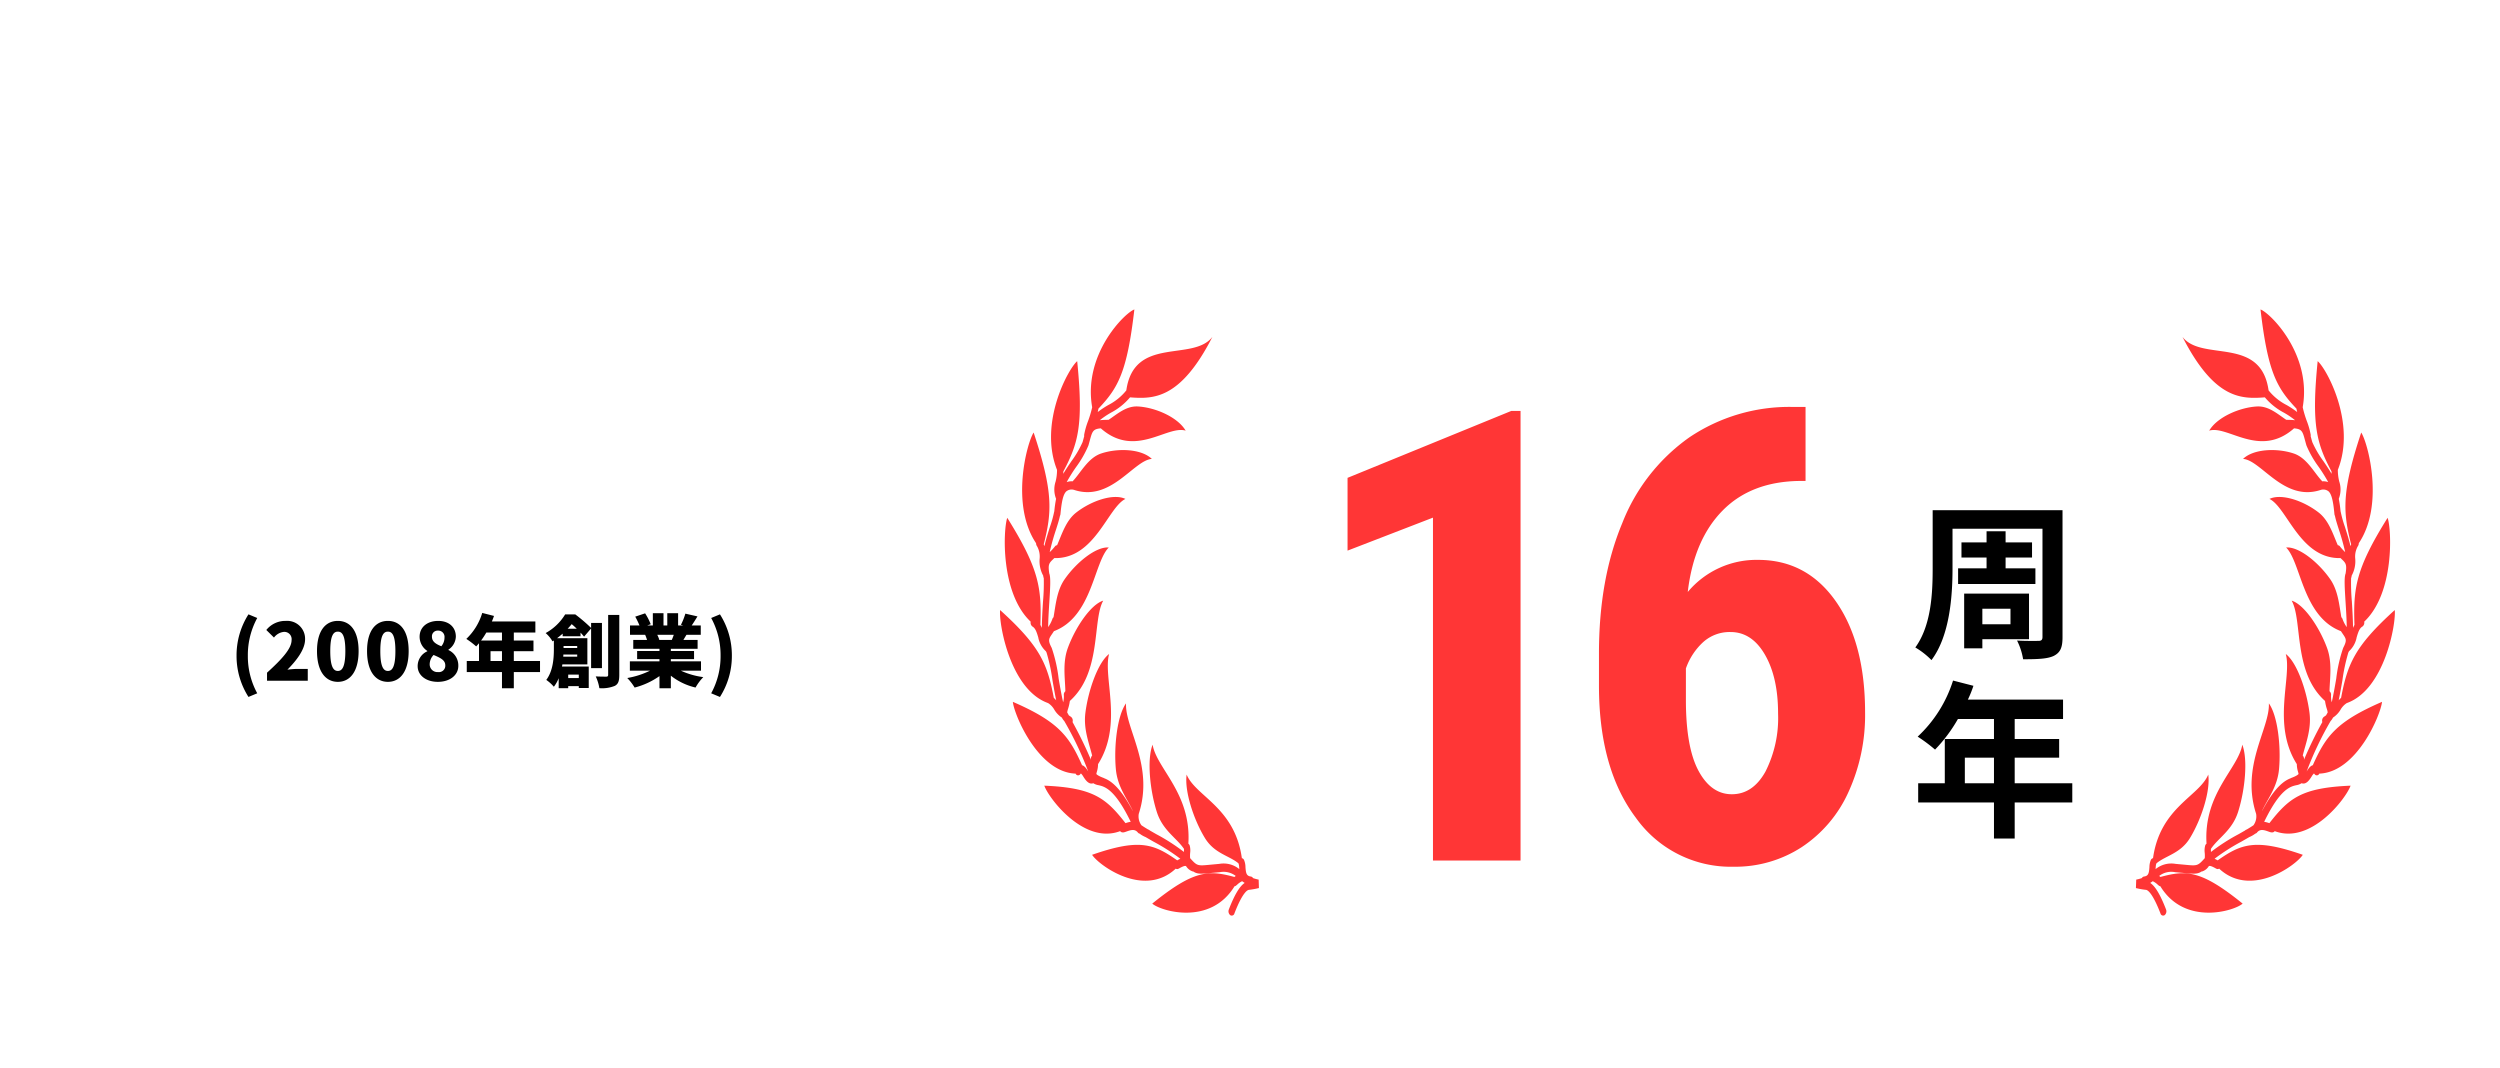 <svg xmlns="http://www.w3.org/2000/svg" xmlns:xlink="http://www.w3.org/1999/xlink" width="475" height="203" viewBox="0 0 475 203"><defs><clipPath id="a"><rect width="475" height="203" transform="translate(310 5717)" fill="none" stroke="#707070" stroke-width="1"/></clipPath><clipPath id="b"><rect width="49.205" height="115.181" fill="#ff3636"/></clipPath></defs><g transform="translate(-310 -5717)" clip-path="url(#a)"><g transform="translate(575.782 5770.804)"><path d="M8.96-14.528v2.976H23.648v-2.976H17.984v-2.048h5.024v-2.88H17.984v-2.112H14.368v2.112H9.6v2.88h4.768v2.048Zm9.952,7.68V-3.9H13.568V-6.848Zm3.52,5.792V-9.728H10.112V.672h3.456V-1.056ZM28.8-25.568H4.128V-14.5C4.128-9.824,3.872-3.68.832.512A14.741,14.741,0,0,1,3.9,2.912c3.488-4.64,4-12.16,4-17.408v-7.552H24.992V-1.472c0,.544-.224.736-.768.736S21.792-.7,20.16-.8a12.143,12.143,0,0,1,1.152,3.552c2.752,0,4.608-.064,5.824-.64C28.384,1.472,28.8.544,28.8-1.44ZM10.24,26.32V21.456h5.536V26.32Zm20.416,0H19.712V21.456H28.16V17.9H19.712V14.1H28.9v-3.68H10.816a20.43,20.43,0,0,0,1.056-2.624L8,6.8A24.677,24.677,0,0,1,1.28,17.456a29.451,29.451,0,0,1,3.3,2.464A28.758,28.758,0,0,0,8.928,14.1h6.848V17.9H6.432V26.32H1.376v3.648h14.4v6.848h3.936V29.968H30.656Z" transform="translate(97.297 68.702)"/><path d="M42.07,0H25.43V-65.156L9.2-58.887V-72.715L40.313-85.43H42.07ZM96.22-86.191v14.063h-.937q-9.316.059-14.795,5.6t-6.65,15.5A17.013,17.013,0,0,1,87.2-57.129q9.258,0,14.795,7.91t5.537,21.094a35.138,35.138,0,0,1-3.164,15.117A24.626,24.626,0,0,1,95.488-2.549a23.153,23.153,0,0,1-12.92,3.721,22.131,22.131,0,0,1-18.6-9.316q-7-9.316-7-25.078v-6.152q0-14.121,4.424-24.727A35.883,35.883,0,0,1,74.16-80.42a33.987,33.987,0,0,1,19.482-5.771ZM81.982-43.418a7.484,7.484,0,0,0-5.3,1.992A12.3,12.3,0,0,0,73.486-36.5v5.977q0,9.023,2.4,13.477T82.216-12.6Q86.2-12.6,88.6-16.9a22.514,22.514,0,0,0,2.4-11.045q0-6.855-2.49-11.162T81.982-43.418Z" transform="translate(-18.947 109.702)" fill="#ff3636"/></g><path d="M-44.79,3.075l1.665-.69A14.675,14.675,0,0,1-44.91-4.77a14.716,14.716,0,0,1,1.785-7.155l-1.665-.69A14.474,14.474,0,0,0-47.055-4.77,14.437,14.437,0,0,0-44.79,3.075ZM-41.265,0h7.74V-2.25h-2.04a15.818,15.818,0,0,0-1.83.15c1.71-1.725,3.36-3.84,3.36-5.76a3.4,3.4,0,0,0-3.66-3.51A4.623,4.623,0,0,0-41.4-9.645l1.455,1.44a2.716,2.716,0,0,1,1.89-1.08A1.385,1.385,0,0,1-36.6-7.71c0,1.62-1.875,3.645-4.665,6.18ZM-27.81.21c2.355,0,3.945-2.01,3.945-5.85s-1.59-5.73-3.945-5.73-3.96,1.89-3.96,5.73S-30.165.21-27.81.21Zm0-2.07c-.8,0-1.44-.72-1.44-3.78,0-3.045.645-3.69,1.44-3.69s1.425.645,1.425,3.69C-26.385-2.58-27.015-1.86-27.81-1.86ZM-18.3.21c2.355,0,3.945-2.01,3.945-5.85s-1.59-5.73-3.945-5.73-3.96,1.89-3.96,5.73S-20.655.21-18.3.21Zm0-2.07c-.8,0-1.44-.72-1.44-3.78,0-3.045.645-3.69,1.44-3.69s1.425.645,1.425,3.69C-16.875-2.58-17.5-1.86-18.3-1.86ZM-8.82.21c2.34,0,3.9-1.305,3.9-3.03A3.219,3.219,0,0,0-6.8-5.835V-5.91a3.075,3.075,0,0,0,1.41-2.475c0-1.815-1.335-2.985-3.345-2.985-2.055,0-3.54,1.155-3.54,3.015A3.232,3.232,0,0,0-10.815-5.67v.075a3.072,3.072,0,0,0-1.83,2.82C-12.645-1-11.01.21-8.82.21Zm.675-6.765C-9.24-6.99-9.93-7.47-9.93-8.355a1.078,1.078,0,0,1,1.14-1.17A1.187,1.187,0,0,1-7.545-8.2,2.549,2.549,0,0,1-8.145-6.555ZM-8.76-1.65a1.465,1.465,0,0,1-1.6-1.44A2.572,2.572,0,0,1-9.615-4.9c1.365.585,2.22,1,2.22,1.98A1.207,1.207,0,0,1-8.76-1.65ZM1.2-3.75V-5.61H3.375v1.86ZM3.375-9.165v1.53H-.6A15,15,0,0,0,.405-9.165Zm7.23,5.415H5.625V-5.61H9.36V-7.635H5.625v-1.53H9.72v-2.1H1.455c.15-.345.285-.7.405-1.05l-2.235-.57A11.253,11.253,0,0,1-3.4-7.95,15.021,15.021,0,0,1-1.53-6.525c.18-.18.36-.39.54-.6V-3.75H-3.315v2.1h6.69V1.425h2.25V-1.65h4.98Zm5.25-6.135c.285-.3.54-.585.765-.87a12.586,12.586,0,0,1,.96.87ZM17.67-6.6v.375H15.075V-6.6ZM15.015-4.575l.03-.4H17.67v.4ZM17.97-1.17v.66H15.96v-.66Zm4.4-1.23v-8.58H20.31v.945a31.027,31.027,0,0,0-3-2.565H15.375a9.948,9.948,0,0,1-3.7,3.54,6.3,6.3,0,0,1,1.305,1.575l.255-.165v1.59c0,1.71-.135,4.155-1.44,5.9a7.874,7.874,0,0,1,1.44,1.3,6.851,6.851,0,0,0,.915-1.62V1.41H15.96V1.02h2.01v.36h1.89V-2.7H14.775a3.837,3.837,0,0,0,.075-.4H19.6v-4.98h-5.76c.375-.285.735-.585,1.065-.87v.495H18.3v-.69c.27.285.5.555.675.765l1.335-1.56V-2.4ZM23.55-12.51V-1.125c0,.255-.1.345-.36.345-.3,0-1.17,0-2-.045a8.52,8.52,0,0,1,.69,2.235A6.447,6.447,0,0,0,24.81.975c.66-.345.855-.93.855-2.085v-11.4ZM36.015-8.73a9.388,9.388,0,0,1-.375.975H33.09l.18-.03a6.356,6.356,0,0,0-.39-.945ZM41.19-1.92V-3.69H35.46v-.42h4.41V-5.655H35.46v-.42h5.085v-1.68h-2.7c.18-.3.375-.63.585-.975h2.715V-10.5H39.42c.33-.48.705-1.08,1.1-1.725L38.22-12.75a12.177,12.177,0,0,1-.84,2.115l.45.135h-.99v-2.34H34.785v2.34h-.72v-2.34H32.04v2.34H30.96l.675-.24a11.344,11.344,0,0,0-1.065-2.07l-1.875.63a15.667,15.667,0,0,1,.81,1.68H27.7v1.77h2.88a9.35,9.35,0,0,1,.36.975H28.32v1.68H33.3v.42H29.055V-4.11H33.3v.42H27.675v1.77h3.84a15.643,15.643,0,0,1-4.335,1.4,9.926,9.926,0,0,1,1.4,1.815A14.324,14.324,0,0,0,33.3-.885v2.31h2.16V-.96a11.887,11.887,0,0,0,4.695,2.25,9.559,9.559,0,0,1,1.47-1.98A14.59,14.59,0,0,1,37.35-1.92Zm3.6,5A14.437,14.437,0,0,0,47.055-4.77a14.474,14.474,0,0,0-2.265-7.845l-1.665.69A14.716,14.716,0,0,1,44.91-4.77a14.675,14.675,0,0,1-1.785,7.155Z" transform="translate(402 5846.342)"/><g transform="translate(500 5775.797)"><g clip-path="url(#b)"><path d="M49.145,108.329a7.882,7.882,0,0,1-1.068-.288.593.593,0,0,0-.414-.3c-.861-.1-.942-.684-1.024-1.783a3.552,3.552,0,0,0-.278-1.375.609.609,0,0,0-.408-.332c-1.346-9.677-8.778-11.73-10.492-15.878-.442,3.16,1.36,8.6,3.475,12.058,1.805,2.954,4.584,3.316,6.375,4.808a.9.9,0,0,0,.081.242.152.152,0,0,1-.011-.025,4.651,4.651,0,0,1,.071.624c.006.079.012.167.021.26a4.709,4.709,0,0,0-3.813-1l-1.736.161c-2.406.235-2.465.237-3.8-1.245a6.037,6.037,0,0,1,.006-1,3.6,3.6,0,0,0-.091-1.411.759.759,0,0,0-.251-.347c.6-9.551-6.024-14.248-6.794-18.809-1.1,2.85-.505,8.714.806,12.8,1.12,3.5,3.745,4.9,5.154,7a4.5,4.5,0,0,1-.013.583,36.624,36.624,0,0,0-5.256-3.381c-.395-.226-.815-.465-1.222-.7a.589.589,0,0,0-.219-.148c-.047-.018-.083-.037-.128-.055-.482-.286-.918-.56-1.249-.79a2.873,2.873,0,0,1-.5-2.174c2.962-9.116-2.647-16.26-2.422-20.98-1.661,2.3-2.332,8.113-1.932,12.5.31,3.411,2.177,5.624,3.206,7.895,0,.012,0,.023,0,.034-2.351-4.453-4.164-5.731-5.417-6.2-.023-.011-.04-.034-.064-.043-1.126-.409-1.38-.694-1.433-.771a3.481,3.481,0,0,1,.1-.427,5.007,5.007,0,0,0,.226-1.446c4.8-7.583.889-16.5,2.1-20.923-2.091,1.573-3.967,6.861-4.509,11.2-.388,3.092.706,5.719,1.286,8.1a.908.908,0,0,0-.218.835,75.4,75.4,0,0,0-3.505-7.2.926.926,0,0,0-.3-1c-.171-.11-.3-.2-.407-.282l-.31-.553a3.474,3.474,0,0,1,.166-.69,8.76,8.76,0,0,0,.338-1.49c6.1-5.452,4.246-15.325,6.341-19.059-2.349.716-5.281,5.053-6.722,8.985-1.031,2.813-.525,5.732-.472,8.229a.854.854,0,0,0-.288.741,4.3,4.3,0,0,1-.132,1.355c-.286-1.206-.592-2.964-.854-4.482A28.19,28.19,0,0,0,9.822,64.3c-.749-1.44-.573-1.7.084-2.66.107-.156.225-.332.342-.515,7.3-2.761,7.575-13.089,10.422-15.9-2.421-.2-6.168,2.835-8.391,6.042-1.491,2.152-1.7,4.9-2.108,7.216a.7.7,0,0,0-.213.313,6.29,6.29,0,0,1-.809,1.559c.018-1.511.128-3.256.222-4.729.181-2.874.272-4.541.029-5.362-.009-.023-.021-.039-.03-.06-.281-1.758-.046-2.01.742-2.764.066-.062.135-.13.207-.2,7.7.189,10.156-9.626,13.514-11.241-2.3-1.1-6.557.388-9.381,2.611-1.926,1.513-2.7,4.122-3.607,6.19a.515.515,0,0,0-.4.217,9.081,9.081,0,0,1-1,1.09,42.586,42.586,0,0,1,1.186-4.244c.329-1.027.612-1.928.761-2.652a.92.92,0,0,0,.094-.322c.212-2.2.468-3.682,1.087-4.3a1.586,1.586,0,0,1,1.476-.314c7.024,2.356,11.315-5.612,14.8-5.882-1.985-1.912-6.412-2.093-9.61-1.033-2.541.84-3.886,3.679-5.449,5.3a2.614,2.614,0,0,0-1.121.145,30.664,30.664,0,0,1,1.786-2.861A19.77,19.77,0,0,0,16.8,25.839c.111-.383.191-.683.264-.95.46-1.7.588-2.181,2.092-2.3,6.506,5.756,12.6-.643,16.12.437-1.512-2.566-5.75-4.4-9.06-4.594-2.258-.129-3.978,1.477-5.589,2.538-.655,0-1.2.027-1.666.075a15.436,15.436,0,0,1,2.112-1.432A12.032,12.032,0,0,0,24.706,16.7c4.46.339,9.58.382,15.648-11.484C36.671,10,25.471,4.956,24,15.378a10.587,10.587,0,0,1-3.433,2.788,17.786,17.786,0,0,0-2,1.328c.052-.216.1-.434.142-.656C22.441,14.911,24.149,11.9,25.53,0c-1.866.675-9.782,8.553-8.016,18.578a20.255,20.255,0,0,1-.777,2.613A14.761,14.761,0,0,0,16,23.759a.979.979,0,0,0,0,.328c-.023.079-.045.153-.068.235-.072.273-.148.558-.238.873a19.516,19.516,0,0,1-2.152,3.679c-.543.8-1.075,1.592-1.524,2.363.011-.15.018-.3.018-.458,2.816-5.306,3.85-8.789,2.631-20.955-1.618,1.337-7.388,11.7-3.83,20.657a9.034,9.034,0,0,1-.272,2.217,4.827,4.827,0,0,0,.091,3.278,23.728,23.728,0,0,0-.339,2.382c-.011.04-.026.072-.033.113a21.02,21.02,0,0,1-.766,2.754c-.373,1.16-.778,2.446-1.09,3.751a3.062,3.062,0,0,0-.119-.334c1.569-6.2,1.826-9.945-1.916-21.255-1.239,1.867-4.467,13.692.465,21.032a.958.958,0,0,0,.186.58,4,4,0,0,1,.482,2.4,5.694,5.694,0,0,0,.676,3.164c.014.085.027.17.042.261a.969.969,0,0,0,.072.212,38.866,38.866,0,0,1-.143,4.43c-.123,1.933-.213,3.619-.222,5.044a5.234,5.234,0,0,0-.273-.568c.226-6.918-.181-10.579-6.3-20.354C.615,41.8.047,53.878,5.833,59.327a.9.9,0,0,0,.341.924c.577.334.815,1.124,1.089,2.036a4.745,4.745,0,0,0,1.462,2.661c.04.079.077.158.121.242a34.925,34.925,0,0,1,1.129,5.286c.266,1.522.49,2.774.7,3.789a4.026,4.026,0,0,0-.449-.463C9.016,67.424,7.692,64.045.022,57.115c-.271,2.511,1.891,15.111,9.111,17.672a3.567,3.567,0,0,1,1.18,1.24,4.576,4.576,0,0,0,1.447,1.519,2.441,2.441,0,0,0,.445.648,63.324,63.324,0,0,1,4.559,9.593.188.188,0,0,1-.014-.026c-.311-.49-.662-1.032-1.16-1.165-2.456-5.541-4.5-8.287-13.153-12.044C2.7,77.02,7.225,87.93,14.366,88.192c.017.026.023.061.043.086a.5.5,0,0,0,.842.021.493.493,0,0,1,.132-.137h0a2.872,2.872,0,0,1,.459.614c.346.543,1,1.571,1.883,1.237a2.566,2.566,0,0,0,.974.373c1.174.264,3.1.706,6.137,6.961a4.9,4.9,0,0,0-.989.259c-3.7-4.737-6.092-6.732-15.426-7.126.78,2.3,7.494,11.257,14.413,8.637.018.02.027.048.045.064.337.312.711.174,1.187,0,.836-.3,1.576-.5,2.133.21a.557.557,0,0,0,.322.2,4.758,4.758,0,0,0,1.147.658c.443.263.956.555,1.562.9a37.6,37.6,0,0,1,5.033,3.218c-.2.094-.393.193-.553.284a.417.417,0,0,1-.04.02c-4.5-3.164-7.219-4.176-16.174-1.056,1.253,1.964,9.838,8.278,15.9,2.626a.465.465,0,0,0,.457.051,3.259,3.259,0,0,0,.327-.171c.645-.353,1.036-.466,1.175-.349a2.333,2.333,0,0,0,1.245,1,.425.425,0,0,0,.122.011c.746.516,1.459.475,3.307.293l1.722-.157a3.781,3.781,0,0,1,3.034.711c-.084.068-.164.135-.24.2-4.947-1.356-7.754-1.3-15.619,5.058,1.6,1.417,11.023,4.271,15.639-3.3a.46.46,0,0,0,.243-.089,3.518,3.518,0,0,0,.3-.252,3.4,3.4,0,0,1,.9-.614c.148.11.307.221.482.328-.945.606-1.936,2.255-3.009,5.041a.956.956,0,0,0,.26,1.078.525.525,0,0,0,.8-.328c1.556-4.035,2.487-4.445,2.735-4.475a14.6,14.6,0,0,0,1.918-.346Z" transform="translate(0)" fill="#ff3636"/></g></g><g transform="translate(715.824 5775.797)"><g transform="translate(0)" clip-path="url(#b)"><path d="M.06,108.329a7.88,7.88,0,0,0,1.068-.288.593.593,0,0,1,.414-.3c.861-.1.942-.684,1.024-1.783a3.552,3.552,0,0,1,.278-1.375.609.609,0,0,1,.408-.332C4.6,94.574,12.03,92.522,13.744,88.373c.442,3.16-1.36,8.6-3.475,12.058-1.805,2.954-4.584,3.316-6.375,4.808a.9.9,0,0,1-.081.242.152.152,0,0,0,.011-.025,4.65,4.65,0,0,0-.071.624c-.006.079-.012.167-.021.26a4.709,4.709,0,0,1,3.813-1l1.736.161c2.406.235,2.465.237,3.8-1.245a6.037,6.037,0,0,0-.006-1,3.6,3.6,0,0,1,.091-1.411.759.759,0,0,1,.251-.347c-.6-9.551,6.024-14.248,6.794-18.809,1.1,2.85.505,8.714-.806,12.8-1.12,3.5-3.745,4.9-5.154,7a4.5,4.5,0,0,0,.013.583,36.624,36.624,0,0,1,5.256-3.381c.395-.226.815-.465,1.222-.7a.589.589,0,0,1,.219-.148c.047-.018.083-.037.128-.055.482-.286.918-.56,1.249-.79a2.873,2.873,0,0,0,.5-2.174c-2.962-9.116,2.647-16.26,2.422-20.98,1.661,2.3,2.332,8.113,1.932,12.5-.31,3.411-2.177,5.624-3.206,7.895,0,.012,0,.023,0,.034,2.351-4.453,4.164-5.731,5.417-6.2.023-.011.04-.034.064-.043,1.126-.409,1.38-.694,1.433-.771a3.481,3.481,0,0,0-.1-.427,5.007,5.007,0,0,1-.226-1.446c-4.8-7.583-.889-16.5-2.1-20.923,2.091,1.573,3.967,6.861,4.509,11.2.388,3.092-.706,5.719-1.286,8.1a.908.908,0,0,1,.218.835,75.4,75.4,0,0,1,3.505-7.2.926.926,0,0,1,.3-1c.171-.11.3-.2.407-.282l.31-.553a3.474,3.474,0,0,0-.166-.69,8.76,8.76,0,0,1-.338-1.49c-6.1-5.451-4.246-15.325-6.341-19.059,2.349.716,5.281,5.053,6.722,8.985,1.031,2.813.525,5.732.472,8.229a.854.854,0,0,1,.288.741,4.3,4.3,0,0,0,.132,1.355c.286-1.206.592-2.964.854-4.482A28.19,28.19,0,0,1,39.383,64.3c.749-1.44.573-1.7-.084-2.66-.107-.156-.225-.332-.342-.515-7.3-2.761-7.575-13.089-10.422-15.9,2.421-.2,6.168,2.835,8.391,6.042,1.491,2.152,1.7,4.9,2.108,7.216a.7.7,0,0,1,.213.313,6.29,6.29,0,0,0,.809,1.559c-.018-1.511-.128-3.256-.222-4.729-.181-2.874-.272-4.541-.029-5.362.009-.023.021-.039.03-.06.281-1.758.046-2.01-.742-2.764-.066-.062-.135-.13-.207-.2-7.7.189-10.156-9.626-13.514-11.241,2.3-1.1,6.557.388,9.381,2.611,1.926,1.513,2.7,4.122,3.607,6.19a.515.515,0,0,1,.4.217,9.08,9.08,0,0,0,1,1.09,42.586,42.586,0,0,0-1.186-4.244c-.329-1.027-.612-1.928-.761-2.652a.92.92,0,0,1-.094-.322c-.212-2.2-.468-3.682-1.087-4.3a1.586,1.586,0,0,0-1.476-.314c-7.024,2.356-11.315-5.612-14.8-5.882,1.985-1.912,6.412-2.093,9.61-1.033,2.541.84,3.886,3.679,5.449,5.3a2.614,2.614,0,0,1,1.121.145,30.665,30.665,0,0,0-1.786-2.861A19.77,19.77,0,0,1,32.4,25.839c-.111-.383-.191-.683-.264-.95-.46-1.7-.588-2.181-2.092-2.3-6.506,5.756-12.6-.643-16.12.437,1.512-2.566,5.75-4.4,9.06-4.594,2.258-.129,3.978,1.477,5.589,2.538.655,0,1.2.027,1.666.075a15.435,15.435,0,0,0-2.112-1.432A12.032,12.032,0,0,1,24.5,16.7c-4.46.339-9.58.382-15.648-11.484C12.533,10,23.734,4.956,25.207,15.378a10.587,10.587,0,0,0,3.433,2.788,17.786,17.786,0,0,1,2,1.328c-.052-.216-.1-.434-.142-.656C26.763,14.911,25.055,11.9,23.674,0c1.866.675,9.782,8.553,8.016,18.578a20.255,20.255,0,0,0,.777,2.613,14.76,14.76,0,0,1,.734,2.567.979.979,0,0,1,0,.328c.023.079.045.153.068.235.072.273.148.558.238.873a19.516,19.516,0,0,0,2.152,3.679c.543.8,1.075,1.592,1.524,2.363-.011-.15-.018-.3-.018-.458-2.816-5.306-3.85-8.789-2.631-20.955,1.618,1.337,7.388,11.7,3.83,20.657a9.034,9.034,0,0,0,.272,2.217,4.827,4.827,0,0,1-.091,3.278,23.731,23.731,0,0,1,.339,2.382c.011.04.026.072.033.113a21.02,21.02,0,0,0,.766,2.754c.373,1.16.778,2.446,1.09,3.751a3.062,3.062,0,0,1,.119-.334c-1.569-6.2-1.826-9.945,1.916-21.255,1.239,1.867,4.467,13.692-.465,21.032a.958.958,0,0,1-.186.58,4,4,0,0,0-.482,2.4,5.694,5.694,0,0,1-.676,3.164c-.014.085-.027.17-.042.261a.969.969,0,0,1-.072.212,38.867,38.867,0,0,0,.143,4.43c.123,1.933.213,3.619.222,5.044a5.236,5.236,0,0,1,.273-.568c-.226-6.918.181-10.579,6.3-20.354.768,2.213,1.335,14.289-4.45,19.738a.9.9,0,0,1-.341.924c-.577.334-.815,1.124-1.089,2.036a4.745,4.745,0,0,1-1.462,2.661c-.04.079-.077.158-.121.242a34.926,34.926,0,0,0-1.129,5.286c-.266,1.522-.49,2.774-.7,3.789a4.026,4.026,0,0,1,.449-.463c1.211-6.378,2.534-9.757,10.2-16.687.271,2.511-1.891,15.111-9.111,17.672a3.567,3.567,0,0,0-1.18,1.241,4.576,4.576,0,0,1-1.447,1.519,2.44,2.44,0,0,1-.445.648,63.325,63.325,0,0,0-4.559,9.593.188.188,0,0,0,.014-.026c.311-.49.662-1.032,1.16-1.165,2.456-5.541,4.5-8.287,13.153-12.044C46.5,77.02,41.979,87.93,34.838,88.192c-.017.026-.023.061-.043.086a.5.5,0,0,1-.842.021.493.493,0,0,0-.132-.137h0a2.871,2.871,0,0,0-.459.614c-.346.543-1,1.571-1.883,1.237a2.566,2.566,0,0,1-.974.373c-1.174.264-3.1.706-6.137,6.961a4.9,4.9,0,0,1,.989.259c3.7-4.737,6.092-6.732,15.426-7.126-.78,2.3-7.494,11.257-14.413,8.637-.018.02-.027.048-.045.064-.337.312-.711.174-1.187,0-.836-.3-1.576-.5-2.133.21a.557.557,0,0,1-.322.2,4.757,4.757,0,0,1-1.147.658c-.443.263-.956.555-1.562.9a37.6,37.6,0,0,0-5.033,3.218c.2.093.393.193.553.284a.415.415,0,0,0,.04.02c4.5-3.164,7.219-4.176,16.174-1.056-1.253,1.964-9.837,8.278-15.9,2.625a.465.465,0,0,1-.457.051,3.259,3.259,0,0,1-.327-.171c-.645-.354-1.036-.466-1.175-.349a2.332,2.332,0,0,1-1.245,1,.425.425,0,0,1-.122.011c-.746.516-1.459.475-3.307.293l-1.722-.157a3.781,3.781,0,0,0-3.034.711c.084.068.164.135.24.2,4.947-1.356,7.754-1.3,15.619,5.058-1.6,1.417-11.023,4.271-15.639-3.3a.46.46,0,0,1-.243-.089,3.517,3.517,0,0,1-.3-.252,3.4,3.4,0,0,0-.9-.614c-.148.11-.307.221-.482.328.945.606,1.936,2.255,3.009,5.041a.956.956,0,0,1-.26,1.078.525.525,0,0,1-.8-.328c-1.556-4.035-2.487-4.445-2.735-4.475A14.6,14.6,0,0,1,0,109.938Z" transform="translate(0)" fill="#ff3636"/></g></g></g></svg>